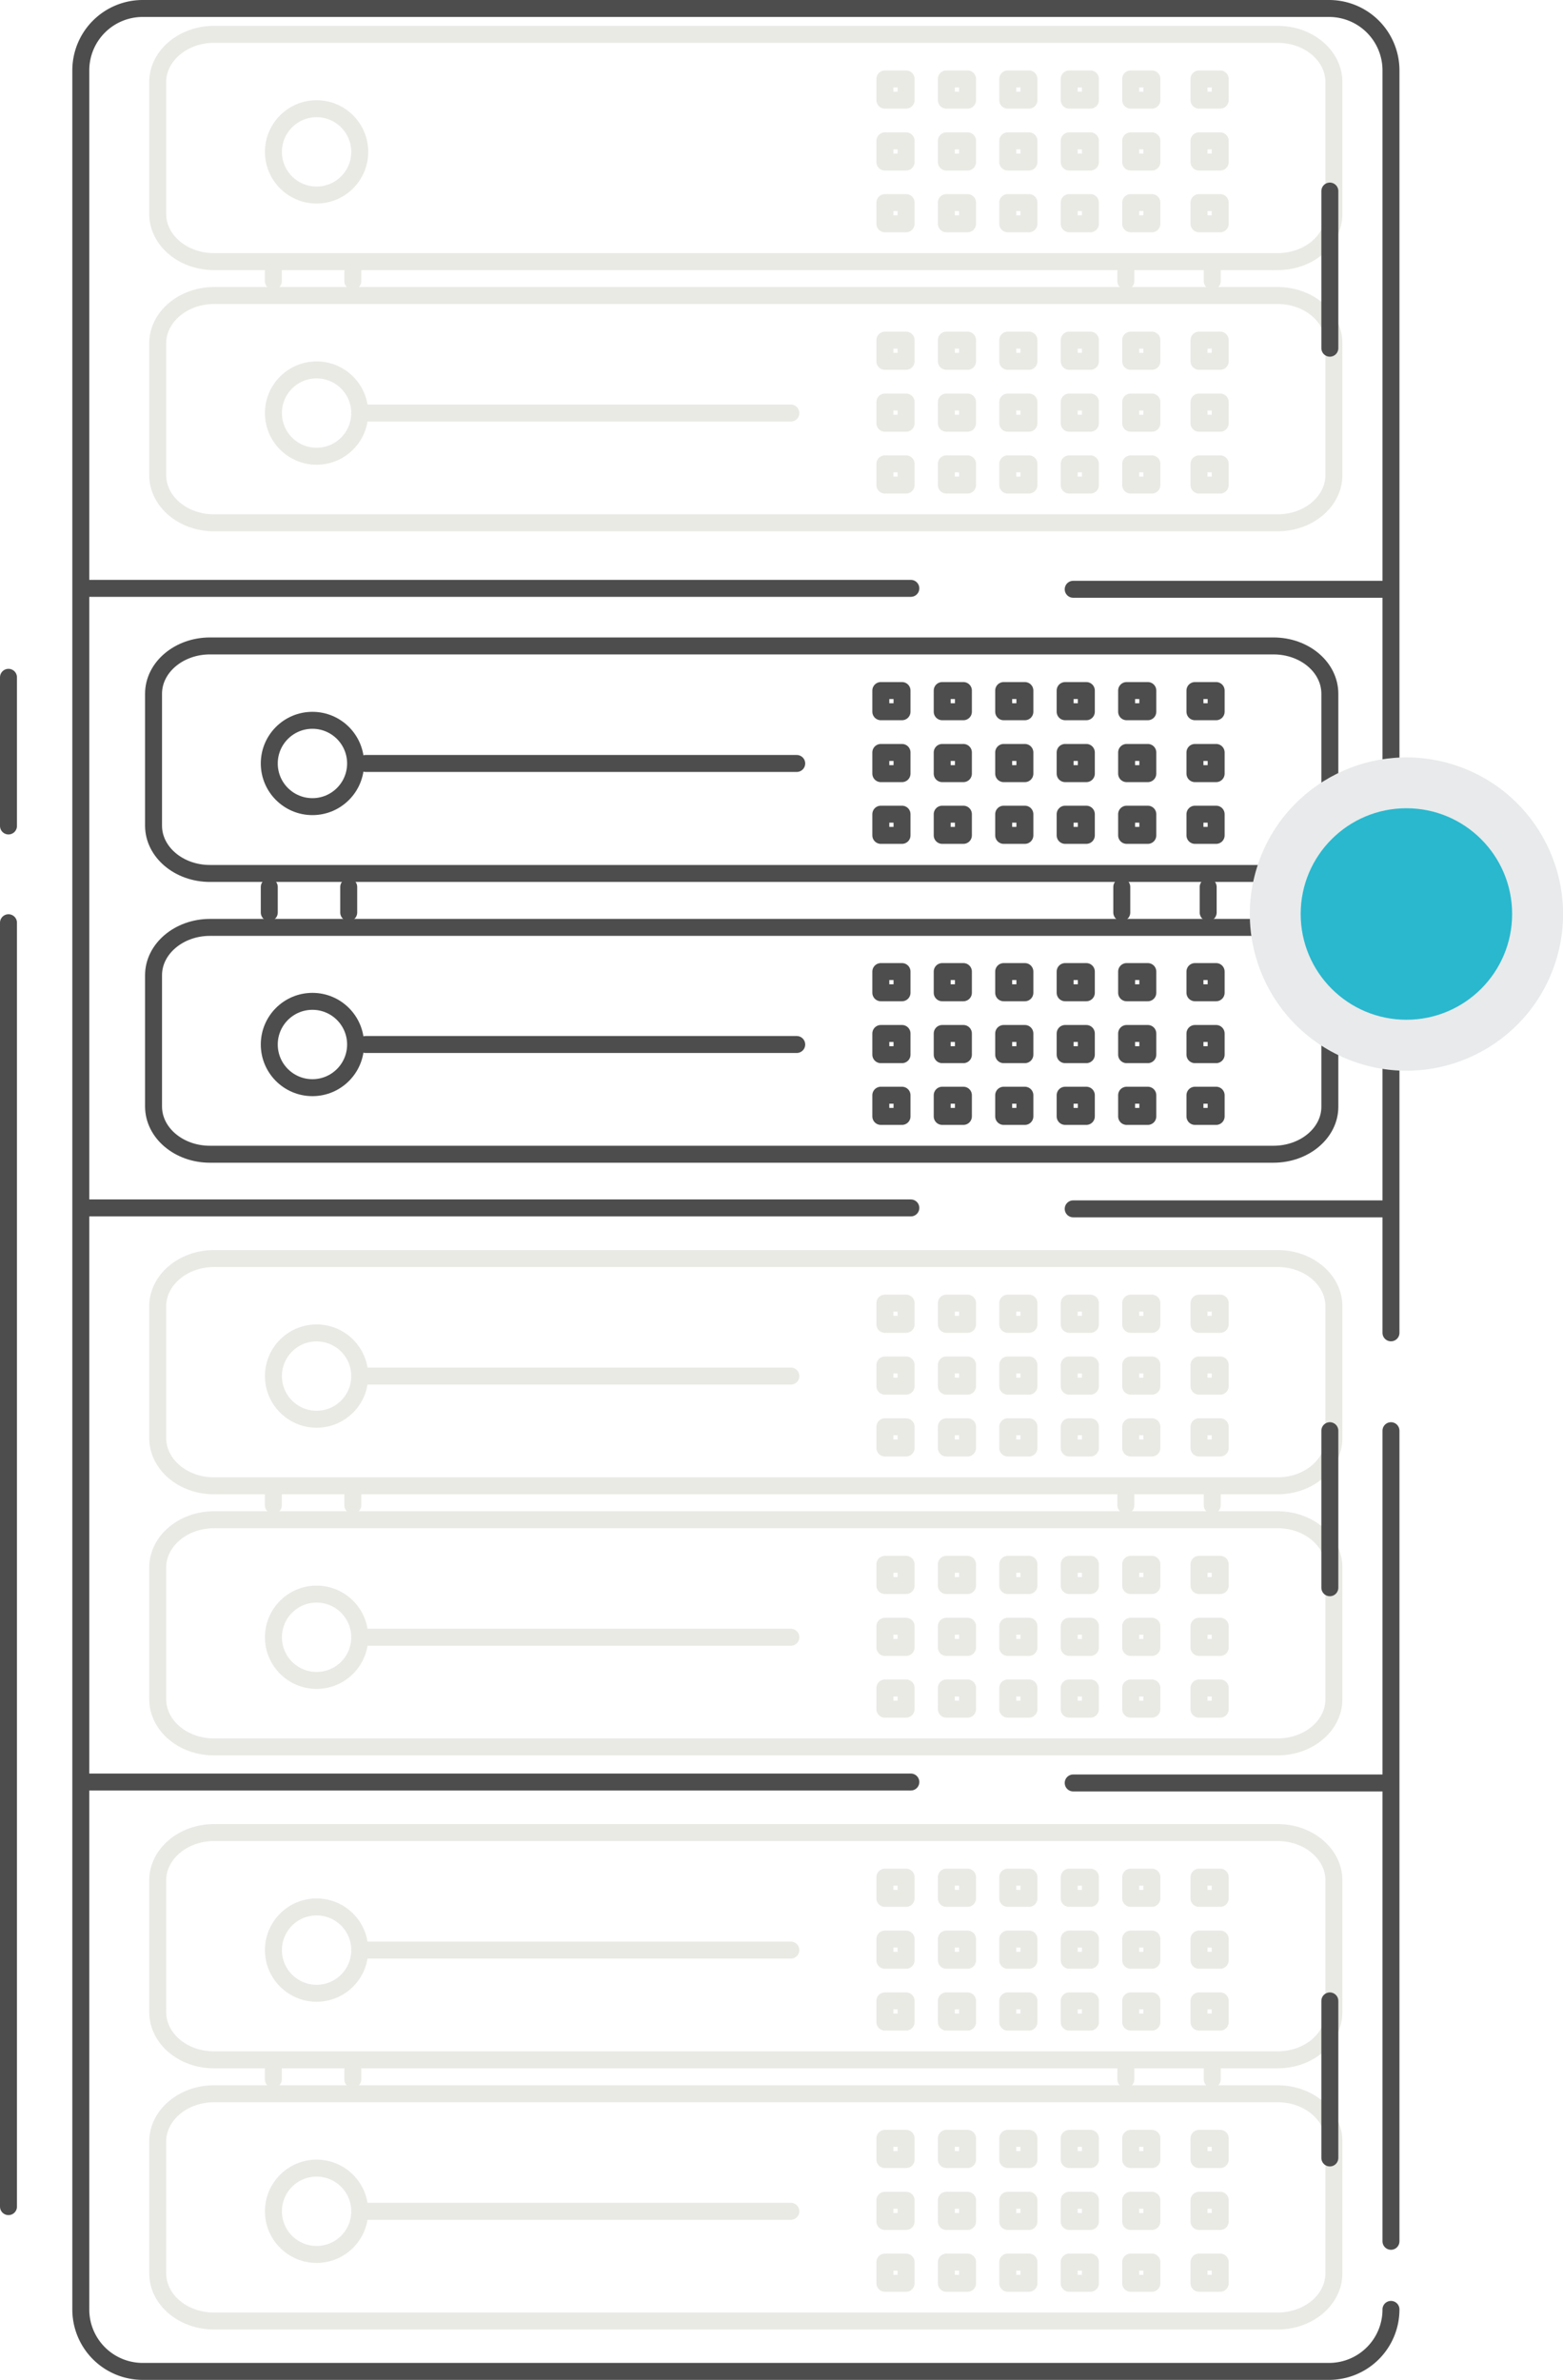 <svg xmlns="http://www.w3.org/2000/svg" viewBox="0 0 184.35 280.64"><defs><style>.cls-1,.cls-2{fill:none;stroke-linecap:round;stroke-linejoin:round;stroke-width:2px;}.cls-1{stroke:#4d4d4d;}.cls-2{stroke:#e9eae4;}.cls-3{fill:#e8eaeb;}.cls-4{fill:#29b8ce;}</style></defs><g id="Layer_2" data-name="Layer 2"><g id="Layer_1-2" data-name="Layer 1"><path class="cls-1" d="M164.06,272.33a7.3,7.3,0,0,1-7.3,7.31H16.83a7.3,7.3,0,0,1-7.3-7.31V8.3A7.3,7.3,0,0,1,16.83,1H156.76a7.3,7.3,0,0,1,7.3,7.3V157.17"/><line class="cls-1" x1="1" y1="260.21" x2="1" y2="108.81"/><line class="cls-1" x1="1" y1="97.4" x2="1" y2="79.87"/><line class="cls-1" x1="164.06" y1="264.3" x2="164.06" y2="168.71"/><path class="cls-2" d="M150.69,30.85H25.24c-3.67,0-6.64-2.52-6.64-5.64V9.69c0-3.12,3-5.64,6.64-5.64H150.69c3.67,0,6.64,2.52,6.64,5.64V25.21C157.33,28.33,154.36,30.85,150.69,30.85Z"/><rect class="cls-2" x="104.37" y="9.31" width="2.5" height="2.5"/><rect class="cls-2" x="111.62" y="9.31" width="2.5" height="2.5"/><rect class="cls-2" x="118.86" y="9.31" width="2.5" height="2.5"/><rect class="cls-2" x="126.11" y="9.31" width="2.5" height="2.5"/><rect class="cls-2" x="133.36" y="9.31" width="2.5" height="2.5"/><rect class="cls-2" x="104.37" y="16.61" width="2.5" height="2.5"/><rect class="cls-2" x="111.62" y="16.61" width="2.5" height="2.5"/><rect class="cls-2" x="118.86" y="16.61" width="2.5" height="2.5"/><rect class="cls-2" x="126.11" y="16.61" width="2.5" height="2.5"/><rect class="cls-2" x="133.36" y="16.61" width="2.5" height="2.5"/><rect class="cls-2" x="104.37" y="23.89" width="2.5" height="2.5"/><rect class="cls-2" x="111.62" y="23.89" width="2.5" height="2.5"/><rect class="cls-2" x="118.86" y="23.89" width="2.5" height="2.5"/><rect class="cls-2" x="126.11" y="23.89" width="2.5" height="2.5"/><rect class="cls-2" x="133.36" y="23.89" width="2.5" height="2.5"/><rect class="cls-2" x="141.42" y="9.31" width="2.5" height="2.5"/><rect class="cls-2" x="141.42" y="16.61" width="2.5" height="2.5"/><rect class="cls-2" x="141.42" y="23.89" width="2.5" height="2.5"/><circle class="cls-2" cx="37.34" cy="17.91" r="5.09"/><path class="cls-2" d="M150.69,61.65H25.24c-3.67,0-6.64-2.52-6.64-5.64V40.49c0-3.11,3-5.64,6.64-5.64H150.69c3.67,0,6.64,2.53,6.64,5.64V56C157.33,59.13,154.36,61.65,150.69,61.65Z"/><rect class="cls-2" x="104.37" y="40.11" width="2.5" height="2.5"/><rect class="cls-2" x="111.62" y="40.11" width="2.5" height="2.5"/><rect class="cls-2" x="118.86" y="40.11" width="2.5" height="2.5"/><rect class="cls-2" x="126.11" y="40.11" width="2.5" height="2.5"/><rect class="cls-2" x="133.36" y="40.11" width="2.5" height="2.5"/><rect class="cls-2" x="104.37" y="47.41" width="2.5" height="2.5"/><rect class="cls-2" x="111.62" y="47.41" width="2.5" height="2.5"/><rect class="cls-2" x="118.86" y="47.41" width="2.5" height="2.5"/><rect class="cls-2" x="126.11" y="47.41" width="2.5" height="2.5"/><rect class="cls-2" x="133.36" y="47.41" width="2.5" height="2.5"/><rect class="cls-2" x="104.37" y="54.7" width="2.5" height="2.5"/><rect class="cls-2" x="111.62" y="54.7" width="2.5" height="2.5"/><rect class="cls-2" x="118.86" y="54.7" width="2.5" height="2.5"/><rect class="cls-2" x="126.11" y="54.7" width="2.5" height="2.5"/><rect class="cls-2" x="133.36" y="54.7" width="2.5" height="2.5"/><rect class="cls-2" x="141.42" y="40.11" width="2.5" height="2.5"/><rect class="cls-2" x="141.42" y="47.41" width="2.5" height="2.5"/><rect class="cls-2" x="141.42" y="54.7" width="2.5" height="2.5"/><circle class="cls-2" cx="37.34" cy="48.71" r="5.09"/><line class="cls-2" x1="42.43" y1="48.71" x2="93.28" y2="48.71"/><line class="cls-2" x1="32.24" y1="31.31" x2="32.24" y2="33.15"/><line class="cls-2" x1="41.61" y1="31.31" x2="41.61" y2="33.15"/><line class="cls-2" x1="132.79" y1="31.31" x2="132.79" y2="33.15"/><line class="cls-2" x1="142.98" y1="31.31" x2="142.98" y2="33.15"/><path class="cls-1" d="M150.2,103H24.76c-3.67,0-6.65-2.53-6.65-5.64V81.81c0-3.12,3-5.64,6.65-5.64H150.2c3.68,0,6.65,2.52,6.65,5.64V97.33C156.85,100.44,153.88,103,150.2,103Z"/><rect class="cls-1" x="103.89" y="81.43" width="2.5" height="2.5"/><rect class="cls-1" x="111.13" y="81.43" width="2.5" height="2.5"/><rect class="cls-1" x="118.38" y="81.43" width="2.5" height="2.5"/><rect class="cls-1" x="125.63" y="81.43" width="2.5" height="2.5"/><rect class="cls-1" x="132.88" y="81.43" width="2.5" height="2.5"/><rect class="cls-1" x="103.89" y="88.73" width="2.5" height="2.5"/><rect class="cls-1" x="111.13" y="88.73" width="2.5" height="2.5"/><rect class="cls-1" x="118.38" y="88.73" width="2.5" height="2.5"/><rect class="cls-1" x="125.63" y="88.73" width="2.5" height="2.5"/><rect class="cls-1" x="132.88" y="88.73" width="2.5" height="2.5"/><rect class="cls-1" x="103.89" y="96.01" width="2.5" height="2.5"/><rect class="cls-1" x="111.13" y="96.01" width="2.5" height="2.5"/><rect class="cls-1" x="118.38" y="96.01" width="2.5" height="2.5"/><rect class="cls-1" x="125.63" y="96.01" width="2.5" height="2.5"/><rect class="cls-1" x="132.88" y="96.01" width="2.5" height="2.5"/><rect class="cls-1" x="140.94" y="81.43" width="2.5" height="2.5"/><rect class="cls-1" x="140.94" y="88.73" width="2.5" height="2.5"/><rect class="cls-1" x="140.94" y="96.01" width="2.5" height="2.5"/><circle class="cls-1" cx="36.85" cy="90.03" r="5.09"/><line class="cls-1" x1="43.12" y1="90.03" x2="93.97" y2="90.03"/><path class="cls-1" d="M150.2,136.11H24.76c-3.67,0-6.65-2.52-6.65-5.64V115c0-3.11,3-5.64,6.65-5.64H150.2c3.68,0,6.65,2.53,6.65,5.64v15.52C156.85,133.59,153.88,136.11,150.2,136.11Z"/><rect class="cls-1" x="103.89" y="114.57" width="2.5" height="2.5"/><rect class="cls-1" x="111.13" y="114.57" width="2.5" height="2.5"/><rect class="cls-1" x="118.38" y="114.57" width="2.5" height="2.5"/><rect class="cls-1" x="125.63" y="114.57" width="2.5" height="2.5"/><rect class="cls-1" x="132.88" y="114.57" width="2.5" height="2.5"/><rect class="cls-1" x="103.89" y="121.87" width="2.5" height="2.5"/><rect class="cls-1" x="111.13" y="121.87" width="2.5" height="2.5"/><rect class="cls-1" x="118.38" y="121.87" width="2.5" height="2.5"/><rect class="cls-1" x="125.63" y="121.87" width="2.5" height="2.5"/><rect class="cls-1" x="132.88" y="121.87" width="2.5" height="2.5"/><rect class="cls-1" x="103.89" y="129.15" width="2.5" height="2.5"/><rect class="cls-1" x="111.13" y="129.15" width="2.5" height="2.5"/><rect class="cls-1" x="118.38" y="129.15" width="2.5" height="2.5"/><rect class="cls-1" x="125.63" y="129.15" width="2.5" height="2.5"/><rect class="cls-1" x="132.88" y="129.15" width="2.5" height="2.5"/><rect class="cls-1" x="140.94" y="114.57" width="2.5" height="2.5"/><rect class="cls-1" x="140.94" y="121.87" width="2.5" height="2.5"/><rect class="cls-1" x="140.94" y="129.15" width="2.5" height="2.5"/><circle class="cls-1" cx="36.85" cy="123.17" r="5.09"/><line class="cls-1" x1="43.12" y1="123.17" x2="93.97" y2="123.17"/><line class="cls-1" x1="31.76" y1="104.59" x2="31.76" y2="107.61"/><line class="cls-1" x1="41.13" y1="104.59" x2="41.13" y2="107.61"/><line class="cls-1" x1="132.31" y1="104.59" x2="132.31" y2="107.61"/><line class="cls-1" x1="142.5" y1="104.59" x2="142.5" y2="107.61"/><path class="cls-2" d="M150.69,175.21H25.24c-3.67,0-6.64-2.53-6.64-5.64V154.05c0-3.12,3-5.64,6.64-5.64H150.69c3.67,0,6.64,2.52,6.64,5.64v15.52C157.33,172.68,154.36,175.21,150.69,175.21Z"/><rect class="cls-2" x="104.37" y="153.67" width="2.5" height="2.5"/><rect class="cls-2" x="111.62" y="153.67" width="2.5" height="2.5"/><rect class="cls-2" x="118.86" y="153.67" width="2.5" height="2.5"/><rect class="cls-2" x="126.11" y="153.67" width="2.5" height="2.5"/><rect class="cls-2" x="133.36" y="153.67" width="2.5" height="2.5"/><rect class="cls-2" x="104.37" y="160.96" width="2.5" height="2.5"/><rect class="cls-2" x="111.62" y="160.96" width="2.5" height="2.5"/><rect class="cls-2" x="118.86" y="160.96" width="2.5" height="2.5"/><rect class="cls-2" x="126.11" y="160.96" width="2.5" height="2.5"/><rect class="cls-2" x="133.36" y="160.96" width="2.5" height="2.5"/><rect class="cls-2" x="104.37" y="168.25" width="2.5" height="2.5"/><rect class="cls-2" x="111.62" y="168.25" width="2.5" height="2.5"/><rect class="cls-2" x="118.86" y="168.25" width="2.5" height="2.5"/><rect class="cls-2" x="126.11" y="168.25" width="2.5" height="2.5"/><rect class="cls-2" x="133.36" y="168.25" width="2.5" height="2.5"/><rect class="cls-2" x="141.42" y="153.67" width="2.5" height="2.5"/><rect class="cls-2" x="141.42" y="160.96" width="2.5" height="2.5"/><rect class="cls-2" x="141.42" y="168.25" width="2.5" height="2.5"/><circle class="cls-2" cx="37.34" cy="162.27" r="5.09"/><line class="cls-2" x1="42.43" y1="162.27" x2="93.28" y2="162.27"/><path class="cls-2" d="M150.69,206H25.24c-3.67,0-6.64-2.53-6.64-5.64V184.85c0-3.12,3-5.64,6.64-5.64H150.69c3.67,0,6.64,2.52,6.64,5.64v15.52C157.33,203.48,154.36,206,150.69,206Z"/><rect class="cls-2" x="104.37" y="184.47" width="2.5" height="2.5"/><rect class="cls-2" x="111.62" y="184.47" width="2.5" height="2.5"/><rect class="cls-2" x="118.86" y="184.47" width="2.5" height="2.5"/><rect class="cls-2" x="126.11" y="184.47" width="2.5" height="2.5"/><rect class="cls-2" x="133.36" y="184.47" width="2.5" height="2.5"/><rect class="cls-2" x="104.37" y="191.77" width="2.5" height="2.5"/><rect class="cls-2" x="111.62" y="191.77" width="2.5" height="2.5"/><rect class="cls-2" x="118.86" y="191.77" width="2.5" height="2.5"/><rect class="cls-2" x="126.11" y="191.77" width="2.5" height="2.5"/><rect class="cls-2" x="133.36" y="191.77" width="2.5" height="2.5"/><rect class="cls-2" x="104.37" y="199.05" width="2.5" height="2.5"/><rect class="cls-2" x="111.62" y="199.05" width="2.5" height="2.5"/><rect class="cls-2" x="118.86" y="199.05" width="2.5" height="2.5"/><rect class="cls-2" x="126.11" y="199.05" width="2.5" height="2.5"/><rect class="cls-2" x="133.36" y="199.05" width="2.5" height="2.5"/><rect class="cls-2" x="141.42" y="184.47" width="2.5" height="2.5"/><rect class="cls-2" x="141.42" y="191.77" width="2.5" height="2.5"/><rect class="cls-2" x="141.42" y="199.05" width="2.5" height="2.5"/><circle class="cls-2" cx="37.34" cy="193.07" r="5.09"/><line class="cls-2" x1="42.43" y1="193.07" x2="93.28" y2="193.07"/><line class="cls-2" x1="32.24" y1="175.67" x2="32.24" y2="177.5"/><line class="cls-2" x1="41.61" y1="175.67" x2="41.61" y2="177.5"/><line class="cls-2" x1="132.79" y1="175.67" x2="132.79" y2="177.5"/><line class="cls-2" x1="142.98" y1="175.67" x2="142.98" y2="177.5"/><path class="cls-2" d="M150.69,242.9H25.24c-3.67,0-6.64-2.52-6.64-5.64V221.74c0-3.11,3-5.64,6.64-5.64H150.69c3.67,0,6.64,2.53,6.64,5.64v15.52C157.33,240.38,154.36,242.9,150.69,242.9Z"/><rect class="cls-2" x="104.37" y="221.36" width="2.5" height="2.5"/><rect class="cls-2" x="111.62" y="221.36" width="2.5" height="2.5"/><rect class="cls-2" x="118.86" y="221.36" width="2.5" height="2.5"/><rect class="cls-2" x="126.11" y="221.36" width="2.5" height="2.5"/><rect class="cls-2" x="133.36" y="221.36" width="2.5" height="2.5"/><rect class="cls-2" x="104.37" y="228.66" width="2.5" height="2.5"/><rect class="cls-2" x="111.62" y="228.66" width="2.5" height="2.5"/><rect class="cls-2" x="118.86" y="228.66" width="2.5" height="2.5"/><rect class="cls-2" x="126.11" y="228.66" width="2.5" height="2.5"/><rect class="cls-2" x="133.36" y="228.66" width="2.5" height="2.5"/><rect class="cls-2" x="104.37" y="235.95" width="2.5" height="2.5"/><rect class="cls-2" x="111.62" y="235.95" width="2.5" height="2.5"/><rect class="cls-2" x="118.86" y="235.95" width="2.5" height="2.5"/><rect class="cls-2" x="126.11" y="235.95" width="2.5" height="2.5"/><rect class="cls-2" x="133.36" y="235.95" width="2.5" height="2.5"/><rect class="cls-2" x="141.42" y="221.36" width="2.5" height="2.5"/><rect class="cls-2" x="141.42" y="228.66" width="2.5" height="2.5"/><rect class="cls-2" x="141.42" y="235.95" width="2.5" height="2.5"/><circle class="cls-2" cx="37.34" cy="229.96" r="5.09"/><line class="cls-2" x1="42.43" y1="229.96" x2="93.28" y2="229.96"/><path class="cls-2" d="M150.69,273.7H25.24c-3.67,0-6.64-2.52-6.64-5.64V252.54c0-3.11,3-5.64,6.64-5.64H150.69c3.67,0,6.64,2.53,6.64,5.64v15.52C157.33,271.18,154.36,273.7,150.69,273.7Z"/><rect class="cls-2" x="104.37" y="252.16" width="2.5" height="2.5"/><rect class="cls-2" x="111.62" y="252.16" width="2.5" height="2.5"/><rect class="cls-2" x="118.86" y="252.16" width="2.5" height="2.5"/><rect class="cls-2" x="126.11" y="252.16" width="2.5" height="2.5"/><rect class="cls-2" x="133.36" y="252.16" width="2.5" height="2.5"/><rect class="cls-2" x="104.37" y="259.46" width="2.5" height="2.5"/><rect class="cls-2" x="111.62" y="259.46" width="2.5" height="2.5"/><rect class="cls-2" x="118.86" y="259.46" width="2.5" height="2.5"/><rect class="cls-2" x="126.11" y="259.46" width="2.5" height="2.5"/><rect class="cls-2" x="133.36" y="259.46" width="2.5" height="2.5"/><rect class="cls-2" x="104.37" y="266.75" width="2.5" height="2.5"/><rect class="cls-2" x="111.62" y="266.75" width="2.5" height="2.5"/><rect class="cls-2" x="118.86" y="266.75" width="2.5" height="2.5"/><rect class="cls-2" x="126.11" y="266.75" width="2.5" height="2.5"/><rect class="cls-2" x="133.36" y="266.75" width="2.5" height="2.5"/><rect class="cls-2" x="141.42" y="252.16" width="2.5" height="2.5"/><rect class="cls-2" x="141.42" y="259.46" width="2.5" height="2.5"/><rect class="cls-2" x="141.42" y="266.75" width="2.5" height="2.5"/><circle class="cls-2" cx="37.34" cy="260.76" r="5.09"/><line class="cls-2" x1="42.43" y1="260.76" x2="93.28" y2="260.76"/><line class="cls-2" x1="32.24" y1="243.36" x2="32.24" y2="245.2"/><line class="cls-2" x1="41.61" y1="243.36" x2="41.61" y2="245.2"/><line class="cls-2" x1="132.79" y1="243.36" x2="132.79" y2="245.2"/><line class="cls-2" x1="142.98" y1="243.36" x2="142.98" y2="245.2"/><line class="cls-1" x1="9.96" y1="69.38" x2="107.43" y2="69.38"/><line class="cls-1" x1="126.58" y1="69.49" x2="163.63" y2="69.49"/><line class="cls-1" x1="9.96" y1="142.44" x2="107.43" y2="142.44"/><line class="cls-1" x1="126.58" y1="142.55" x2="163.63" y2="142.55"/><line class="cls-1" x1="9.96" y1="210.14" x2="107.43" y2="210.14"/><line class="cls-1" x1="126.58" y1="210.25" x2="163.63" y2="210.25"/><line class="cls-1" x1="156.85" y1="168.71" x2="156.85" y2="187.23"/><line class="cls-1" x1="156.85" y1="22.53" x2="156.85" y2="41.06"/><line class="cls-1" x1="156.85" y1="235.95" x2="156.85" y2="254.47"/><circle class="cls-3" cx="165.88" cy="107.78" r="18.47" transform="translate(11.17 231.06) rotate(-71.56)"/><circle class="cls-4" cx="165.88" cy="107.78" r="12.47"/></g></g></svg>